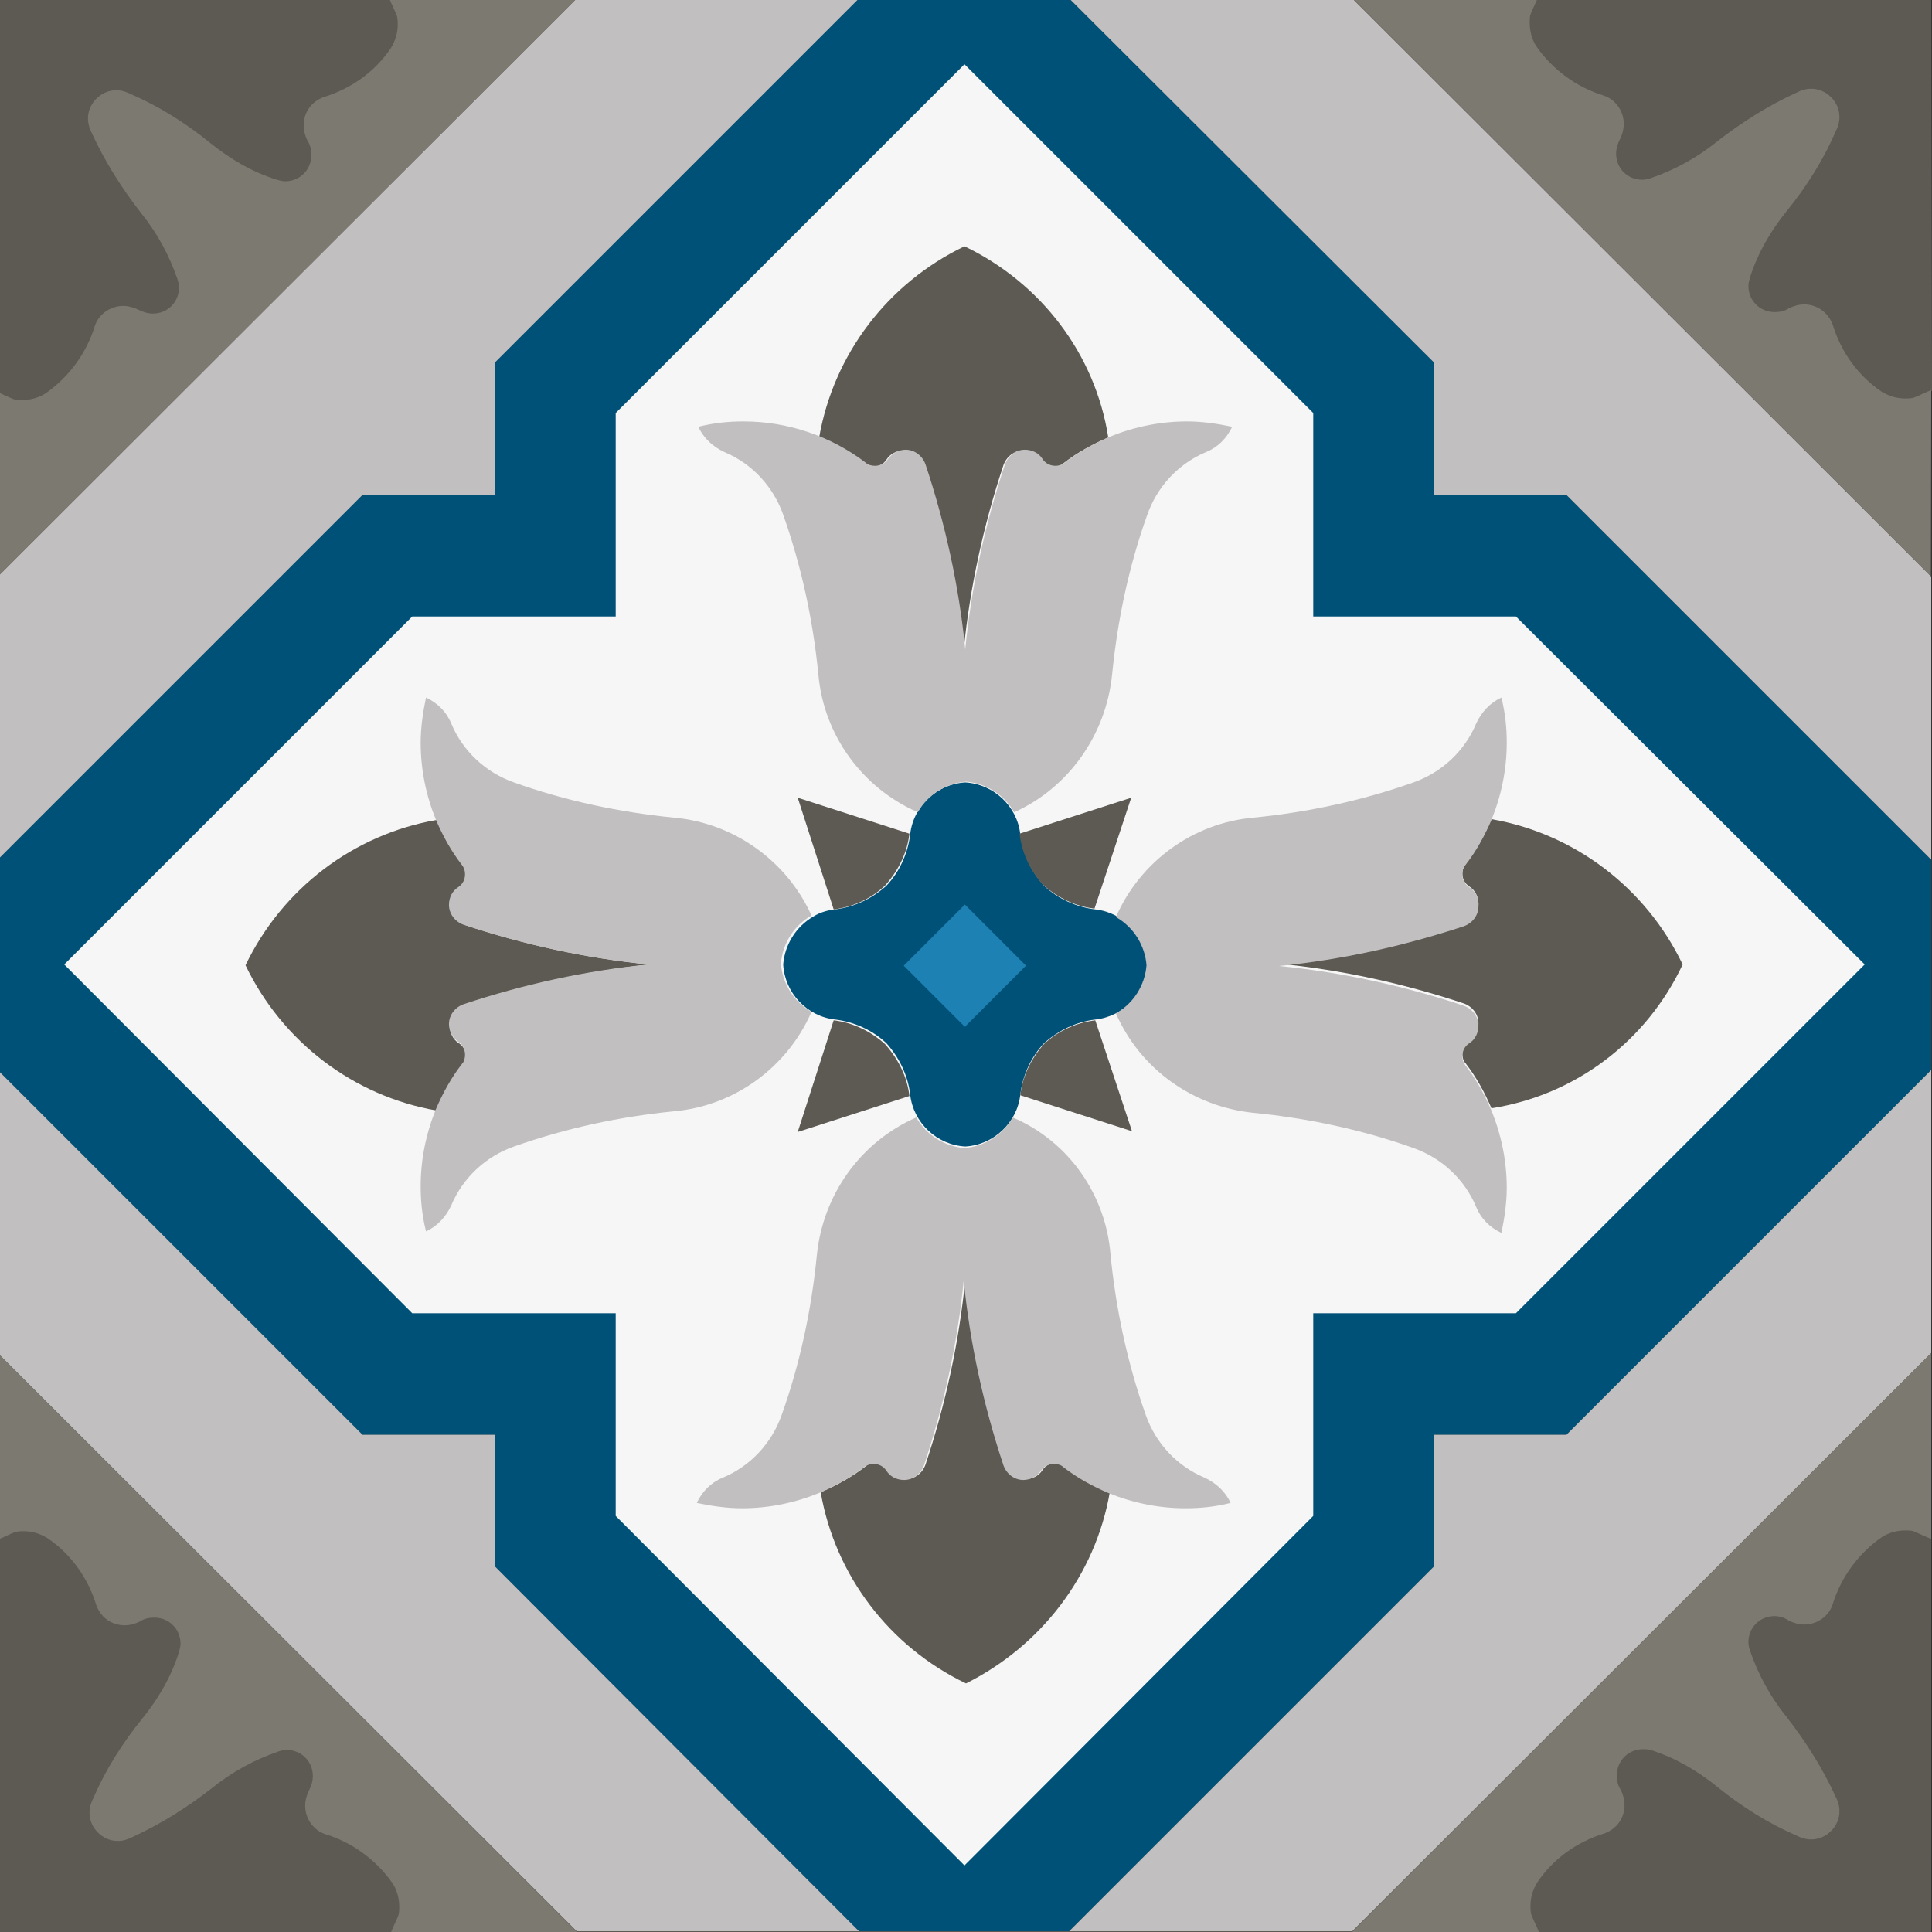 <?xml version="1.0" encoding="utf-8"?>
<!-- Generator: Adobe Illustrator 19.0.0, SVG Export Plug-In . SVG Version: 6.00 Build 0)  -->
<svg version="1.0" id="Camada_1" xmlns="http://www.w3.org/2000/svg" xmlns:xlink="http://www.w3.org/1999/xlink" x="0px" y="0px"
	 viewBox="-1291 1292.1 252.6 252.6" style="enable-background:new -1291 1292.1 252.6 252.6;" xml:space="preserve">
<rect x="-1291" y="1292.1" width="252.6" height="252.6" fill="#333333" stroke="none"/>
<style type="text/css">
	.st0{fill:#5D5953;}
	.st1{fill:#005177;}
	.st2{fill:#C2BFC1;}
	.st3{fill:#7B7970;}
	.st4{fill:#F6F6F6;}
	.st5{fill:#1E81B4;}
</style>
<g id="Camada_1_1_">
</g>
<rect x="-1291.3" y="1291.9" class="st0" width="252.8" height="252.8"/>
<path class="st0" d="M-1248.4,1531.8c-1.7-0.5-2.8-2-2.8-3.8c0-0.8,0.2-1.5,0.6-2.1l0,0c0.3-0.5,0.5-1.1,0.5-1.7
	c0-1.9-1.5-3.4-3.4-3.4c-0.4,0-0.7,0.1-1.1,0.2l0,0c-3.2,1-6.1,2.7-8.7,4.8l0,0c-3.2,2.6-6.7,4.8-10.4,6.4l0,0
	c-0.6,0.3-1.2,0.5-1.9,0.5c-1,0-1.9-0.4-2.6-1.1l0,0c-0.7-0.7-1.1-1.6-1.1-2.6c0-0.7,0.2-1.3,0.5-1.9l0,0c1.7-3.7,3.9-7.2,6.4-10.4
	l0,0c2.1-2.6,3.7-5.5,4.8-8.7l0,0c0.1-0.3,0.2-0.7,0.2-1.1c0-1.9-1.5-3.4-3.4-3.4c-0.6,0-1.2,0.2-1.7,0.5l0,0
	c-0.6,0.4-1.4,0.6-2.1,0.6c-1.8,0-3.3-1.2-3.8-2.8l0,0c-1.1-3.5-3.4-6.5-6.4-8.6l0,0c-0.9-0.6-2-0.9-3.1-0.9c-0.4,0-0.8,0-1.1,0.1
	l0,0c-0.8,0.3-1.5,0.7-2.3,1l0,0v51.2h51.2c0.3-0.8,0.7-1.5,1-2.3l0,0c0.1-0.4,0.1-0.8,0.1-1.1c0-1.1-0.3-2.1-0.9-3.1l0,0
	C-1241.9,1535.2-1244.9,1533-1248.4,1531.8L-1248.4,1531.8z"/>
<path class="st0" d="M-1038.5,1291.9h-51.2c-0.3,0.8-0.7,1.5-1,2.3l0,0c-0.1,0.4-0.1,0.8-0.1,1.1c0,1.1,0.3,2.1,0.9,3.1l0,0
	c2.1,3,5.1,5.2,8.6,6.4l0,0c1.7,0.5,2.8,2,2.8,3.8c0,0.8-0.2,1.5-0.6,2.1l0,0c-0.3,0.5-0.5,1.1-0.5,1.7c0,1.9,1.5,3.4,3.4,3.4
	c0.4,0,0.7-0.1,1.1-0.2l0,0c3.2-1,6.1-2.7,8.7-4.8l0,0c3.2-2.6,6.7-4.8,10.4-6.4l0,0c0.6-0.3,1.2-0.5,1.9-0.5c1,0,1.9,0.4,2.6,1.1
	l0,0c0.7,0.7,1.1,1.6,1.1,2.6c0,0.7-0.2,1.3-0.5,1.9l0,0c-1.7,3.7-3.9,7.2-6.4,10.4l0,0c-2.1,2.6-3.7,5.5-4.8,8.7l0,0
	c-0.1,0.3-0.2,0.7-0.2,1.1c0,1.9,1.5,3.4,3.4,3.4c0.6,0,1.2-0.2,1.7-0.5l0,0c0.6-0.4,1.4-0.6,2.1-0.6c1.8,0,3.3,1.2,3.8,2.8l0,0
	c1.1,3.5,3.4,6.5,6.4,8.6l0,0c0.9,0.6,2,0.9,3.1,0.9c0.4,0,0.8,0,1.1-0.1l0,0c0.8-0.3,1.5-0.7,2.3-1l0,0L-1038.5,1291.9
	L-1038.5,1291.9z"/>
<path class="st0" d="M-1038.5,1493.3c-0.8-0.3-1.5-0.7-2.3-1l0,0c-0.4-0.1-0.8-0.1-1.1-0.1c-1.1,0-2.1,0.3-3.1,0.9l0,0
	c-3,2.1-5.2,5.1-6.4,8.6l0,0c-0.5,1.7-2,2.8-3.8,2.8c-0.8,0-1.5-0.2-2.1-0.6l0,0c-0.5-0.3-1.1-0.5-1.7-0.5c-1.9,0-3.4,1.5-3.4,3.4
	c0,0.4,0.1,0.7,0.2,1.1l0,0c1,3.2,2.7,6.1,4.8,8.7l0,0c2.6,3.2,4.8,6.7,6.4,10.4l0,0c0.3,0.6,0.5,1.2,0.5,1.9c0,1-0.4,1.9-1.1,2.6
	l0,0c-0.7,0.7-1.6,1.1-2.6,1.1c-0.7,0-1.3-0.2-1.9-0.5l0,0c-3.7-1.7-7.2-3.9-10.4-6.4l0,0c-2.6-2.1-5.5-3.7-8.7-4.8l0,0
	c-0.3-0.1-0.7-0.2-1.1-0.2c-1.9,0-3.4,1.5-3.4,3.4c0,0.6,0.2,1.2,0.5,1.7l0,0c0.4,0.6,0.6,1.4,0.6,2.1c0,1.8-1.2,3.3-2.8,3.8l0,0
	c-3.5,1.1-6.5,3.4-8.6,6.4l0,0c-0.6,0.9-0.9,2-0.9,3.1c0,0.4,0,0.8,0.1,1.1l0,0c0.3,0.8,0.7,1.5,1,2.3l0,0h51.2L-1038.5,1493.3
	L-1038.5,1493.3z"/>
<polygon class="st1" points="-1151.2,1291.9 -1178.7,1291.9 -1226.3,1339.5 -1226.3,1356.8 -1243.6,1356.8 -1291.3,1404.5 
	-1291.3,1432 -1243.6,1479.7 -1226.3,1479.7 -1226.3,1496.9 -1178.7,1544.6 -1151.2,1544.6 -1103.5,1496.9 -1103.5,1479.7 
	-1086.2,1479.7 -1038.5,1432 -1038.5,1404.5 -1086.2,1356.8 -1103.5,1356.8 -1103.5,1339.5 "/>
<polygon class="st2" points="-1226.3,1496.9 -1226.3,1479.7 -1243.6,1479.7 -1291.3,1432 -1291.3,1469 -1215.6,1544.6 
	-1178.7,1544.6 "/>
<polygon class="st2" points="-1178.7,1291.9 -1215.6,1291.9 -1291.3,1367.5 -1291.3,1404.5 -1243.6,1356.8 -1226.3,1356.8 
	-1226.3,1339.5 "/>
<polygon class="st2" points="-1114.2,1291.9 -1151.2,1291.9 -1103.5,1339.5 -1103.5,1356.8 -1086.2,1356.8 -1038.5,1404.5 
	-1038.5,1367.5 "/>
<polygon class="st2" points="-1038.5,1469 -1038.5,1432 -1086.2,1479.7 -1103.5,1479.7 -1103.5,1496.9 -1151.2,1544.6 
	-1114.2,1544.6 "/>
<path class="st3" d="M-1215.6,1291.9h-24.5c0.3,0.8,0.7,1.5,1,2.3l0,0c0.1,0.4,0.1,0.8,0.1,1.1c0,1.1-0.3,2.1-0.9,3.1l0,0
	c-2.1,3.1-5.2,5.3-8.8,6.4l0,0c-1.6,0.6-2.6,2-2.6,3.7c0,0.7,0.2,1.4,0.5,2l0,0c0.4,0.6,0.5,1.2,0.5,1.9c0,1.9-1.5,3.4-3.4,3.4
	c-0.4,0-0.7-0.1-1.1-0.2l0,0c-3.2-1-6.1-2.7-8.7-4.8l0,0c-3.2-2.6-6.7-4.8-10.4-6.4l0,0c-0.6-0.3-1.2-0.5-1.9-0.5
	c-1,0-1.9,0.4-2.6,1.1l0,0c-0.7,0.7-1.1,1.6-1.1,2.6c0,0.7,0.2,1.3,0.5,1.9l0,0c1.7,3.7,3.9,7.2,6.4,10.4l0,0
	c2.1,2.6,3.7,5.5,4.8,8.7l0,0c0.1,0.3,0.2,0.7,0.2,1.1c0,1.9-1.5,3.4-3.4,3.4c-0.7,0-1.3-0.2-1.9-0.5l0,0c-0.6-0.3-1.3-0.5-2-0.5
	c-1.7,0-3.2,1.1-3.7,2.6l0,0c-1.1,3.6-3.4,6.7-6.4,8.8l0,0c-0.9,0.6-2,0.9-3.1,0.9c-0.4,0-0.8,0-1.1-0.1l0,0c-0.8-0.3-1.5-0.7-2.3-1
	l0,0v24.4L-1215.6,1291.9z"/>
<path class="st3" d="M-1038.5,1343.1c-0.8,0.3-1.5,0.7-2.3,1l0,0c-0.4,0.1-0.8,0.1-1.1,0.1c-1.1,0-2.1-0.3-3.1-0.9l0,0
	c-3.1-2.1-5.3-5.2-6.4-8.8l0,0c-0.6-1.6-2.1-2.6-3.7-2.6c-0.7,0-1.4,0.2-2,0.5l0,0c-0.6,0.4-1.2,0.5-1.9,0.5c-1.9,0-3.4-1.5-3.4-3.4
	c0-0.4,0.1-0.7,0.2-1.1l0,0c1-3.2,2.7-6.1,4.8-8.7l0,0c2.6-3.2,4.8-6.7,6.4-10.4l0,0c0.3-0.6,0.5-1.2,0.5-1.9c0-1-0.4-1.9-1.1-2.6
	l0,0c-0.7-0.7-1.6-1.1-2.6-1.1c-0.7,0-1.3,0.2-1.9,0.5l0,0c-3.7,1.7-7.2,3.9-10.4,6.4l0,0c-2.6,2.1-5.5,3.7-8.7,4.8l0,0
	c-0.3,0.1-0.7,0.2-1.1,0.2c-1.9,0-3.4-1.5-3.4-3.4c0-0.7,0.2-1.3,0.5-1.9l0,0c0.3-0.6,0.5-1.3,0.5-2c0-1.7-1.1-3.2-2.6-3.7l0,0
	c-3.6-1.1-6.7-3.4-8.8-6.4l0,0c-0.6-0.9-0.9-2-0.9-3.1c0-0.4,0-0.8,0.1-1.1l0,0c0.3-0.8,0.7-1.5,1-2.3l0,0h-24.4l75.7,75.7
	L-1038.5,1343.1L-1038.5,1343.1z"/>
<path class="st3" d="M-1075.2,1520.9c3.2,1,6.1,2.7,8.7,4.8l0,0c3.2,2.6,6.7,4.8,10.4,6.4l0,0c0.6,0.3,1.2,0.5,1.9,0.5
	c1,0,1.9-0.4,2.6-1.1l0,0c0.7-0.7,1.1-1.6,1.1-2.6c0-0.7-0.2-1.3-0.5-1.9l0,0c-1.7-3.7-3.9-7.2-6.4-10.4l0,0
	c-2.1-2.6-3.7-5.5-4.8-8.7l0,0c-0.1-0.3-0.2-0.7-0.2-1.1c0-1.9,1.5-3.4,3.4-3.4c0.7,0,1.3,0.2,1.9,0.6l0,0c0.6,0.3,1.3,0.5,2,0.5
	c1.7,0,3.2-1.1,3.7-2.6l0,0c1.1-3.6,3.4-6.7,6.4-8.8l0,0c0.9-0.6,2-0.9,3.1-0.9c0.4,0,0.8,0,1.1,0.1l0,0c0.7,0.3,1.5,0.7,2.3,1l0,0
	V1469l-75.7,75.7h24.4c-0.3-0.8-0.7-1.5-1-2.3l0,0c-0.1-0.4-0.1-0.8-0.1-1.1c0-1.1,0.3-2.1,0.9-3.1l0,0c2.1-3.1,5.2-5.3,8.8-6.4l0,0
	c1.6-0.6,2.6-2,2.6-3.7c0-0.7-0.2-1.4-0.5-2l0,0c-0.4-0.6-0.5-1.2-0.5-1.9c0-1.9,1.5-3.4,3.4-3.4
	C-1075.9,1520.8-1075.5,1520.8-1075.2,1520.9L-1075.2,1520.9z"/>
<path class="st3" d="M-1291.3,1469v24.4c0.8-0.3,1.5-0.7,2.3-1l0,0c0.4-0.1,0.8-0.1,1.1-0.1c1.1,0,2.1,0.3,3.1,0.9l0,0
	c3.1,2.1,5.3,5.2,6.4,8.8l0,0c0.6,1.6,2,2.6,3.7,2.6c0.7,0,1.4-0.2,2-0.5l0,0c0.6-0.4,1.2-0.5,1.9-0.5c1.9,0,3.4,1.5,3.4,3.4
	c0,0.4-0.1,0.7-0.2,1.1l0,0c-1,3.2-2.7,6.1-4.8,8.7l0,0c-2.6,3.2-4.8,6.7-6.4,10.4l0,0c-0.3,0.6-0.5,1.2-0.5,1.9
	c0,1,0.4,1.9,1.1,2.6l0,0c0.7,0.7,1.6,1.1,2.6,1.1c0.7,0,1.3-0.2,1.9-0.5l0,0c3.7-1.7,7.2-3.9,10.4-6.4l0,0c2.6-2.1,5.5-3.7,8.7-4.8
	l0,0c0.3-0.1,0.7-0.2,1.1-0.2c1.9,0,3.4,1.5,3.4,3.4c0,0.7-0.2,1.3-0.5,1.9l0,0c-0.3,0.6-0.5,1.3-0.5,2c0,1.7,1.1,3.2,2.6,3.7l0,0
	c3.6,1.1,6.7,3.4,8.8,6.4l0,0c0.6,0.9,0.9,2,0.9,3.1c0,0.4,0,0.8-0.1,1.1l0,0c-0.3,0.8-0.7,1.5-1,2.3l0,0h24.4L-1291.3,1469z"/>
<polygon class="st4" points="-1164.9,1300.5 -1119.3,1346.1 -1119.3,1372.7 -1092.8,1372.7 -1047.2,1418.2 -1092.8,1463.8 
	-1119.3,1463.8 -1119.3,1490.3 -1164.9,1536 -1210.5,1490.3 -1210.5,1463.8 -1237.1,1463.8 -1282.6,1418.2 -1237.1,1372.7 
	-1210.5,1372.7 -1210.5,1346.1 "/>
<path class="st1" d="M-1141,1418.2c-0.2-3.7-3.1-6.8-6.8-7.2l0,0c-2.5-0.3-4.9-1.4-6.7-3.1l0,0c-1.7-1.9-2.8-4.2-3.1-6.7l0,0
	c-0.4-3.7-3.5-6.6-7.2-6.8l0,0c-3.7,0.2-6.8,3.1-7.2,6.8l0,0c-0.3,2.5-1.4,4.9-3.1,6.7l0,0c-1.9,1.7-4.2,2.8-6.7,3.1l0,0
	c-1,0.1-2,0.4-2.8,0.9c-2.3,1.3-3.8,3.7-4,6.3l0,0c0.2,3.7,3.1,6.8,6.8,7.2l0,0c2.5,0.3,4.9,1.4,6.7,3.1l0,0
	c1.7,1.9,2.8,4.2,3.1,6.7l0,0c0.4,3.7,3.5,6.6,7.2,6.8l0,0c3.7-0.2,6.8-3.1,7.2-6.8l0,0c0.3-2.5,1.4-4.9,3.1-6.7l0,0
	c1.9-1.7,4.2-2.8,6.7-3.1l0,0C-1144.1,1425-1141.2,1422-1141,1418.2L-1141,1418.2z"/>
<path class="st0" d="M-1164.9,1324.3c-10,4.8-17.1,14.1-19,25l0,0c2.1,0.9,4.1,2,5.9,3.4l0,0c0.4,0.3,0.8,0.4,1.2,0.4
	c0.7,0,1.3-0.3,1.7-0.9l0,0c0.5-0.8,1.4-1.2,2.3-1.2c1.2,0,2.2,0.8,2.6,1.9l0,0c2.6,7.8,4.4,16,5.2,24.2l0,0
	c0.8-8.2,2.6-16.4,5.2-24.2l0,0c0.4-1.1,1.4-1.9,2.6-1.9c0.9,0,1.8,0.5,2.3,1.2l0,0c0.4,0.6,1,0.9,1.7,0.9c0.4,0,0.9-0.1,1.2-0.4
	l0,0c1.8-1.4,3.8-2.5,5.9-3.4l0,0C-1147.8,1338.4-1154.9,1329.1-1164.9,1324.3L-1164.9,1324.3z"/>
<path class="st0" d="M-1206.1,1418.2c-8.2-0.8-16.4-2.6-24.2-5.2l0,0c-1.1-0.4-1.9-1.4-1.9-2.6c0-0.9,0.5-1.8,1.2-2.3l0,0
	c0.6-0.4,0.9-1,0.9-1.7c0-0.4-0.1-0.9-0.4-1.2l0,0c-1.4-1.8-2.5-3.8-3.4-5.9l0,0c-10.9,1.9-20.2,9-25,19l0,0c4.8,10,14.1,17.1,25,19
	l0,0c0.9-2.1,2-4.1,3.4-5.9l0,0c0.3-0.4,0.4-0.8,0.4-1.2c0-0.7-0.3-1.3-0.9-1.7l0,0c-0.8-0.5-1.2-1.4-1.2-2.3c0-1.2,0.8-2.2,1.9-2.6
	l0,0C-1222.5,1420.8-1214.4,1419.1-1206.1,1418.2L-1206.1,1418.2z"/>
<path class="st0" d="M-1071,1418.2c-4.8-10-14.1-17.1-25-19l0,0c-0.9,2.1-2,4.1-3.4,5.9l0,0c-0.3,0.4-0.4,0.8-0.4,1.2
	c0,0.7,0.3,1.3,0.9,1.7l0,0c0.8,0.5,1.2,1.4,1.2,2.3c0,1.2-0.8,2.2-1.9,2.6l0,0c-7.8,2.6-16,4.4-24.2,5.2l0,0
	c8.2,0.8,16.4,2.6,24.2,5.2l0,0c1.1,0.4,1.9,1.4,1.9,2.6c0,0.9-0.5,1.8-1.2,2.3l0,0c-0.6,0.4-0.9,1-0.9,1.7c0,0.4,0.1,0.9,0.4,1.2
	l0,0c1.4,1.8,2.5,3.8,3.4,5.9l0,0C-1085,1435.3-1075.7,1428.2-1071,1418.2L-1071,1418.2z"/>
<path class="st0" d="M-1145.9,1487.2c-2.1-0.9-4.1-2-5.9-3.4l0,0c-0.4-0.3-0.8-0.4-1.2-0.4c-0.7,0-1.3,0.3-1.7,0.9l0,0
	c-0.5,0.8-1.4,1.2-2.3,1.2c-1.2,0-2.2-0.8-2.6-1.9l0,0c-2.6-7.8-4.4-16-5.2-24.2l0,0c-0.8,8.2-2.6,16.4-5.2,24.2l0,0
	c-0.4,1.1-1.4,1.9-2.6,1.9c-0.9,0-1.8-0.5-2.3-1.2l0,0c-0.4-0.6-1-0.9-1.7-0.9c-0.4,0-0.9,0.1-1.2,0.4l0,0c-1.8,1.4-3.8,2.5-5.9,3.4
	l0,0c1.9,10.9,9,20.2,19,25l0,0C-1154.9,1507.3-1147.8,1498.1-1145.9,1487.2L-1145.9,1487.2z"/>
<path class="st0" d="M-1143.1,1396.4l-14.6,4.7c0.3,2.5,1.4,4.9,3.1,6.7l0,0c1.9,1.7,4.2,2.8,6.7,3.1l0,0L-1143.1,1396.4z"/>
<path class="st0" d="M-1172.1,1401.1l-14.6-4.7l4.7,14.6c2.5-0.3,4.9-1.4,6.7-3.1l0,0C-1173.6,1406-1172.4,1403.7-1172.1,1401.1
	L-1172.1,1401.1z"/>
<path class="st0" d="M-1175.3,1428.6c-1.9-1.7-4.2-2.8-6.7-3.1l0,0l-4.7,14.6l14.6-4.7C-1172.4,1432.8-1173.6,1430.5-1175.3,1428.6
	L-1175.3,1428.6z"/>
<path class="st0" d="M-1147.8,1425.5c-2.5,0.3-4.9,1.4-6.7,3.1l0,0c-1.7,1.9-2.8,4.2-3.1,6.7l0,0l14.6,4.7L-1147.8,1425.5z"/>
<path class="st2" d="M-1202.9,1399c-7.1-0.7-14.2-2.2-20.9-4.6l0,0c-3.7-1.3-6.7-4.1-8.2-7.7l0,0c-0.6-1.5-1.8-2.7-3.3-3.4l0,0
	c-0.4,1.9-0.7,3.9-0.7,5.9c0,3.5,0.7,6.9,2,10.1c0.9,2.1,2,4.1,3.4,5.9l0,0c0.3,0.4,0.4,0.8,0.4,1.2c0,0.7-0.3,1.3-0.9,1.7l0,0
	c-0.8,0.5-1.2,1.4-1.2,2.3c0,1.2,0.8,2.2,1.9,2.6l0,0c7.8,2.6,16,4.4,24.2,5.2l0,0c-8.2,0.8-16.4,2.6-24.2,5.2l0,0
	c-1.1,0.4-1.9,1.4-1.9,2.6c0,0.9,0.5,1.8,1.2,2.3l0,0c0.6,0.4,0.9,1,0.9,1.7c0,0.4-0.1,0.9-0.4,1.2l0,0c-1.4,1.8-2.5,3.8-3.4,5.9
	c-1.3,3.2-2,6.6-2,10.1c0,2,0.2,3.9,0.7,5.9l0,0c1.5-0.7,2.6-1.9,3.3-3.4l0,0c1.5-3.6,4.5-6.4,8.2-7.7l0,0
	c6.8-2.4,13.8-3.9,20.9-4.6l0,0c7.9-0.7,14.8-5.7,18-13l0,0c-2.3-1.3-3.8-3.7-4-6.3l0,0c0.2-2.6,1.7-5,4-6.3l0,0
	C-1188.1,1404.7-1195,1399.7-1202.9,1399L-1202.9,1399z"/>
<path class="st2" d="M-1145.6,1380.3c0.7-7.1,2.2-14.2,4.6-20.9l0,0c1.3-3.7,4.1-6.7,7.7-8.2l0,0c1.5-0.6,2.7-1.8,3.4-3.3l0,0
	c-1.9-0.4-3.9-0.7-5.9-0.7c-3.5,0-6.9,0.7-10.1,2c-2.1,0.9-4.1,2-5.9,3.4l0,0c-0.4,0.3-0.8,0.4-1.2,0.4c-0.7,0-1.3-0.3-1.7-0.9l0,0
	c-0.5-0.8-1.4-1.2-2.3-1.2c-1.2,0-2.2,0.8-2.6,1.9l0,0c-2.6,7.8-4.4,16-5.2,24.2l0,0c-0.8-8.2-2.6-16.4-5.2-24.2l0,0
	c-0.4-1.1-1.4-1.9-2.6-1.9c-0.9,0-1.8,0.5-2.3,1.2l0,0c-0.4,0.6-1,0.9-1.7,0.9c-0.4,0-0.9-0.1-1.2-0.4l0,0c-4.6-3.5-10.2-5.4-16-5.4
	c-2,0-3.9,0.2-5.9,0.7l0,0c0.7,1.5,1.9,2.6,3.4,3.3l0,0c3.6,1.5,6.4,4.5,7.7,8.2l0,0c2.4,6.8,3.9,13.8,4.6,20.9l0,0
	c0.7,7.9,5.7,14.8,13,18l0,0c1.3-2.3,3.7-3.8,6.3-4l0,0c2.6,0.2,5,1.7,6.3,4l0,0C-1151.3,1395.1-1146.4,1388.2-1145.6,1380.3
	L-1145.6,1380.3z"/>
<path class="st2" d="M-1098.9,1408.1c-0.6-0.4-0.9-1-0.9-1.7c0-0.4,0.1-0.9,0.4-1.2l0,0c1.4-1.8,2.5-3.8,3.4-5.9
	c1.3-3.2,2-6.6,2-10.1c0-2-0.2-3.9-0.7-5.9l0,0c-1.5,0.7-2.6,1.9-3.3,3.4l0,0c-1.5,3.6-4.5,6.4-8.2,7.7l0,0
	c-6.8,2.4-13.8,3.9-20.9,4.6l0,0c-7.9,0.7-14.8,5.7-18,13l0,0c2.3,1.3,3.8,3.7,4,6.3l0,0c-0.2,2.6-1.7,5-4,6.3l0,0
	c3.2,7.3,10.1,12.2,18,13l0,0c7.1,0.7,14.2,2.2,20.9,4.6l0,0c3.7,1.3,6.7,4.1,8.2,7.7l0,0c0.6,1.5,1.8,2.7,3.3,3.4l0,0
	c0.4-1.9,0.7-3.9,0.7-5.9c0-3.5-0.7-6.9-2-10.1c-0.9-2.1-2-4.1-3.4-5.9l0,0c-0.3-0.4-0.4-0.8-0.4-1.2c0-0.7,0.3-1.3,0.9-1.7l0,0
	c0.8-0.5,1.2-1.4,1.2-2.3c0-1.2-0.8-2.2-1.9-2.6l0,0c-7.8-2.6-16-4.4-24.2-5.2l0,0c8.2-0.8,16.3-2.6,24.2-5.2l0,0
	c1.1-0.4,1.9-1.4,1.9-2.6C-1097.6,1409.5-1098.1,1408.6-1098.9,1408.1L-1098.9,1408.1z"/>
<path class="st2" d="M-1158.6,1438.2c-1.3,2.3-3.7,3.8-6.3,4l0,0c-2.6-0.2-5-1.7-6.3-4l0,0c-7.3,3.2-12.2,10.1-13,18l0,0
	c-0.7,7.1-2.2,14.2-4.6,20.9l0,0c-1.3,3.7-4.1,6.7-7.7,8.2l0,0c-1.5,0.6-2.7,1.8-3.4,3.3l0,0c1.9,0.4,3.9,0.7,5.9,0.7
	c3.5,0,6.9-0.7,10.1-2c2.1-0.9,4.1-2,5.9-3.4l0,0c0.4-0.3,0.8-0.4,1.2-0.4c0.7,0,1.3,0.3,1.7,0.9l0,0c0.5,0.8,1.4,1.2,2.3,1.2
	c1.2,0,2.2-0.8,2.6-1.9l0,0c2.6-7.8,4.4-16,5.2-24.2l0,0c0.8,8.2,2.6,16.4,5.2,24.2l0,0c0.4,1.1,1.4,1.9,2.6,1.9
	c0.9,0,1.8-0.5,2.3-1.2l0,0c0.4-0.6,1-0.9,1.7-0.9c0.4,0,0.9,0.1,1.2,0.4l0,0c1.8,1.4,3.8,2.5,5.9,3.4c3.2,1.3,6.6,2,10.1,2
	c2,0,3.9-0.2,5.9-0.7l0,0c-0.7-1.5-1.9-2.6-3.4-3.3l0,0c-3.6-1.5-6.4-4.5-7.7-8.2l0,0c-2.4-6.8-3.9-13.8-4.6-20.9l0,0
	C-1146.4,1448.3-1151.3,1441.3-1158.6,1438.2L-1158.6,1438.2z"/>
<rect x="-1170.5" y="1412.4" transform="matrix(-0.707 0.707 -0.707 -0.707 -985.838 3244.468)" class="st5" width="11.3" height="11.3"/>
</svg>
